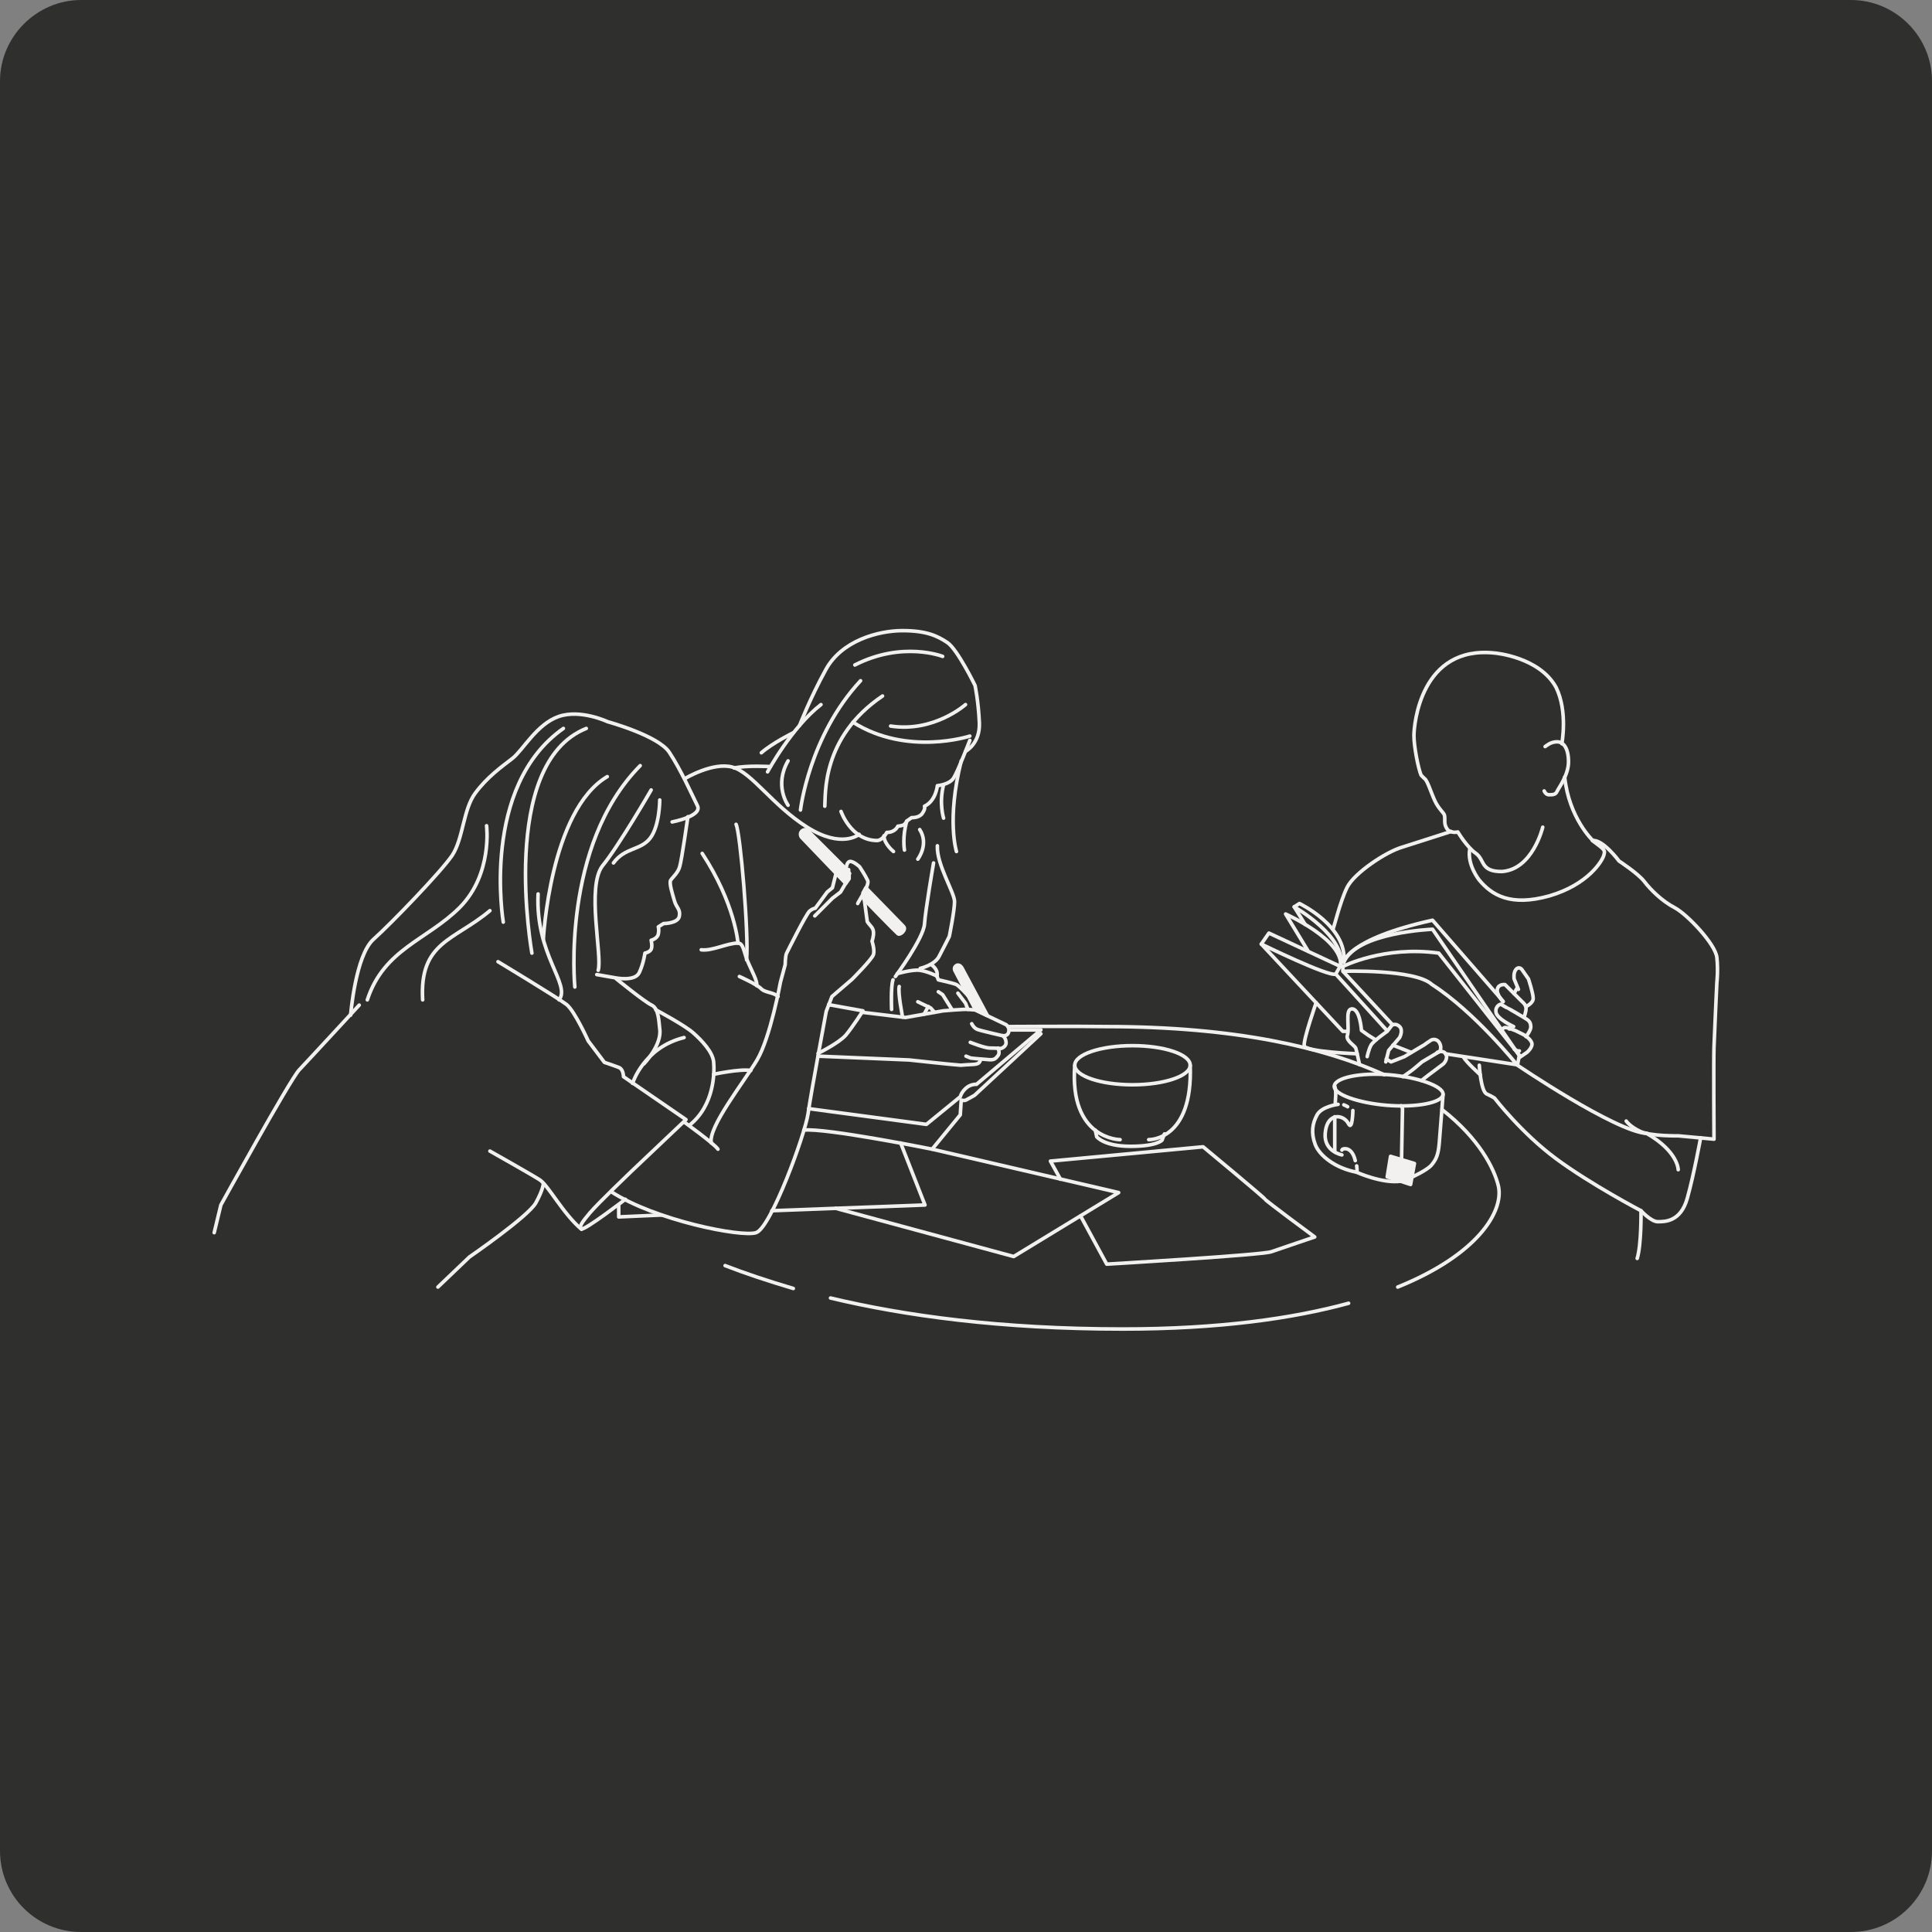 <?xml version="1.0" encoding="utf-8"?>
<svg xmlns="http://www.w3.org/2000/svg" xmlns:xlink="http://www.w3.org/1999/xlink" version="1.1" x="0px" y="0px" viewBox="0 0 405 405" style="enable-background:new 0 0 405 405;">
<rect x="0" y="0" width="405" height="405" fill="#808080" stroke="none"/>
<style type="text/css">
	.st0{fill:#2F2F2E;}
	.st1{fill:none;stroke:#F2F1F0;stroke-width:0.75;stroke-linecap:round;stroke-linejoin:round;stroke-miterlimit:10;}
	.st2{fill:#F2F1F0;stroke:#F2F1F0;stroke-width:0.75;stroke-linecap:round;stroke-linejoin:round;stroke-miterlimit:10;}
</style>
<g id="Calque_1">
	<path class="st0" d="M388,405H17c-9.4,0-17-7.6-17-17V17C0,7.7,7.7,0,17,0h371c9.4,0,17,7.7,17,17v371C405,397.4,397.4,405,388,405&#xA;		z"/>
</g>
<g id="Calque_2">
	<g>
		<path class="st1" d="M285,223.2c0,0-0.7-3.3-0.8-3.5c-0.3-0.6-1.9-1.4-1.8-2.5c0.6-1.7-0.5-5.5,0.9-5.7c1.8-0.2,2.1,4.5,2.1,4.5&#xA;			l1.4,1l1.6,1"/>
		<path class="st1" d="M286.6,221.5c0,0,0.3-1.5,0.8-2.4c0.5-0.9,3.4-2.9,3.4-2.9l1-1.3c0,0,0.8-0.5,1.6,0.3c0.8,0.8,0,2.3,0,2.3&#xA;			l-2.3,2.7l-0.6,2.4"/>
		<path class="st1" d="M290.6,222l1,0.6l2.8-1.1l4.2-2.5c0,0,0.8-0.6,1.3-0.9c0.4-0.3,1.4-0.4,1.9,0.6s0,1.7,0,1.7l-3.7,2.2&#xA;			c0,0-2.1,1.8-2.3,1.9c-0.1,0.1-1.7,1.2-1.7,1.2"/>
		<path class="st1" d="M301.3,220.6c0,0,1.3-0.6,1.8,0.4c0.5,1-0.5,2-0.5,2l-3.2,2.4l-1.4,1.1"/>
		<path class="st1" d="M282.5,216.2c0,0-1,0-1,0l-17.1-18.3c0,0,14.1,6.9,15.6,6.3l0.9-1.6l0.6-0.1l0,1.1c0,0,15.2-0.5,18.7,2.8&#xA;			c8.9,5.7,17.8,16.8,17.8,16.8l-15-2.3"/>
		<line class="st1" x1="292" y1="219.1" x2="295.8" y2="220.6"/>
		<line class="st1" x1="280.1" y1="204.3" x2="290.8" y2="216.1"/>
		<line class="st1" x1="281.6" y1="203.7" x2="291.9" y2="214.8"/>
		<path class="st1" d="M264.4,197.9l1.6-2.3l15,7c0.8-5.5-11.5-11-11.5-11l4.8,7.9"/>
		<path class="st1" d="M273.6,193.8l-2.3-3.7l1.1-0.7c0,0,10.1,4.8,9.3,12.3c0,0,0.6-4.8,18.6-8.8l14.8,17"/>
		<path class="st1" d="M271.3,190.1c0,0,11.1,6.3,9.7,12.5"/>
		<path class="st1" d="M275.9,210.2c0,0-2.7,7.7-2.5,9s11.1,1.7,11.1,1.7"/>
		<path class="st1" d="M281.7,201.7c2.7-6.3,18.6-6.9,18.6-6.9l18.2,26.5"/>
		<path class="st1" d="M281.5,202.6c0,0,8.6-4.4,20.1-2.8l16.9,21.4l-0.4,2.1c0,0,20.5,13.9,27.1,14.3"/>
		<path class="st1" d="M310.1,223.3c0,0,0.3,5.3,1.5,6c1.3,0.6,1.7,0.9,1.7,0.9s5.6,7.3,12.9,12.7s17.8,10.9,17.8,10.9&#xA;			s2.1,2.3,3.5,2.3s4.8,0.1,6.2-4.9c1.4-5,2.8-12.7,2.8-12.7"/>
		<path class="st1" d="M306.8,221.6c0.5,1,3.5,3.7,3.5,3.7"/>
		<path class="st1" d="M318.5,221.7l1.6-1.1c0,0,1.3-1.1,1-2s-1.7-1.7-1.7-1.7l-1.6-0.8c0,0-1.7-0.7-2.2-0.7s-0.7,0.4-0.7,0.4"/>
		<path class="st1" d="M317.4,219.9c0,0,0.6,0.5,1.1,0.4"/>
		<path class="st1" d="M319.9,217.3c0,0,1-1.3,1-2s-0.2-1.2-0.8-1.6c-0.6-0.4-4-2.4-4.1-2.4c-0.1,0-1.4-0.8-1.4-0.8s-1.2,0.3-1,1.7&#xA;			s3.7,3,3.7,3"/>
		<line class="st1" x1="316.4" y1="215.7" x2="316.7" y2="215"/>
		<path class="st1" d="M319.5,213.2c0,0,0.4-1.1,0.4-1.8c0-0.8-0.8-1.4-0.8-1.4l-3.6-3.6c0,0-1.3-0.2-1.6,0.9&#xA;			c-0.3,1.1,1.2,2.7,1.2,2.7"/>
		<path class="st1" d="M319.9,211c0,0,1.5-0.7,1.5-1.7c0-1.1-1-4.1-1-4.1l-1.4-2c0,0-0.6-0.7-1.2,0c-0.6,0.7-0.4,2-0.4,2l0.9,2.2"/>
		<path class="st1" d="M317.4,208.3c0,0,0.2-0.5,0.7-1.3"/>
		<path class="st1" d="M345.2,237.6c6.6,3.8,6.6,7.6,6.6,7.6"/>
		<path class="st1" d="M279.4,194.8c0.1,0.2,1.5-5.8,3-8.8c1.5-3,8.1-7.4,11.5-8.4l10.3-3.3"/>
		<path class="st1" d="M340.9,235c0,0,0.8,1.2,3,2.2c2.2,1,7.9,0.9,7.9,0.9l7.5,0.7c0,0-0.1-16.4,0-19.3c0.1-2.9,0.6-13.5,0.6-13.5&#xA;			s0.3-2.6,0-5.3c-0.3-2.8-6.2-9-8.8-10.4c-2.7-1.4-5.1-3.8-6.4-5.5c-1.3-1.7-5.3-4.3-5.3-4.3s-3.4-4.6-5.6-4.3c2.7,2,2.7,2,2.4,3.1&#xA;			s-3.2,6.1-11.4,8.5c-8.2,2.3-12.1-0.2-14.7-3.3c0,0-2.6-3.2-2-6.5"/>
		<path class="st1" d="M166.3,270.1c-5.4-1.6-10.2-3.2-14.3-4.8"/>
		<path class="st1" d="M282.7,273.2c-11.7,3.2-27.2,5.4-47.3,5.4c-25.7,0-45.8-2.8-61.3-6.5"/>
		<path class="st1" d="M302.3,232.6c7.8,6.1,10.9,12.3,11.8,16c1.2,5.3-4.3,14.4-21.1,21.2"/>
		<path class="st1" d="M211.3,215.2c0,0,14.7-0.1,20.5,0c27.3,0,45.8,4.4,58.4,10.1"/>
		<path class="st1" d="M323.4,173.4c0,0-2.1,8.9-8.6,9.3c-4.5,0-3.5-2.4-5.4-3.8c-1.9-1.3-3.8-4.5-3.8-4.5s-1.6,0.4-2.3-0.7&#xA;			s-0.3-1.8-0.5-2.8c-0.1-0.5-1.2-1.3-2-3s-1.6-4.4-2.2-4.7l-0.7-0.7c-0.6-1.4-1.5-6-1.5-8.3s1.4-19,17-17.3c0,0,9.3,0.8,12.8,7.2&#xA;			c2.5,5.1,1.2,11.8,1.2,11.8"/>
		<path class="st1" d="M323.9,156.5c0.2-0.1,1.1-1,2.5-1c1.4,0,2.4,1.4,2.4,4.2c0,2.8-2.1,5.5-2.4,6.2s-0.9,0.7-1.7,0.7&#xA;			c-0.7,0-1-0.8-1-0.8"/>
		<path class="st1" d="M333.9,176.2c0,0-5-4.7-5.9-13.3"/>
		<path class="st1" d="M140.9,172.3c0,0,6.4-1.2,5.3-3.4s-3.5-7.6-5.9-11.2c-2.3-3.5-12.9-6.4-12.9-6.4s-5.7-2.7-10.3-1.1&#xA;			c-4.6,1.6-7.5,7.1-9.7,8.8c-2.2,1.7-5.3,3.9-7.8,7.3c-2.5,3.4-2.5,9.5-4.8,13c-2.3,3.4-12.7,14.2-16.5,17.6&#xA;			c-3.8,3.4-4.8,15.9-4.8,15.9"/>
		<path class="st1" d="M136.5,165.6c0,0-6.7,11.6-10.2,15.9c-3.4,4.4,0,18.9-0.9,21.9"/>
		<path class="st1" d="M144.2,171.2c0,0-1.3,9.1-1.7,10.4c-0.3,1.3-1.5,2.3-1.9,2.9s0.4,3,0.8,4.4c0.4,1.4,1.3,1.7,1,3.2&#xA;			c-0.3,1.5-3.3,1.5-3.3,1.5l-1.1,0.7c0,0,0.2,0.5,0,1.5s-1.5,1.3-1.5,1.3s0.3,1.3,0,1.9s-1.3,0.8-1.3,0.8s-0.3,2.2-1.2,4.1&#xA;			c-0.9,1.9-4.9,1.1-4.9,1.1l-4-0.7"/>
		<path class="st1" d="M104.4,201.6c0,0,12.6,7.6,14.4,9c1.7,1.4,4.5,7.6,4.5,7.6l3.4,4.5c0,0,2.1,0.7,3.1,1.1&#xA;			c0.9,0.4,0.9,1.9,0.9,1.9l13.1,9l-11.5,10.9c0,0-6.9,6.6-8.6,8.6s-2.4,3-1.8,3.4c0.6,0.4,9.2-6.2,9.2-6.2"/>
		<path class="st1" d="M102.7,241.3c0,0,8.7,4.9,10.4,6c1.8,1.1,4.9,7.1,8.8,10.4"/>
		<path class="st1" d="M102,173.1c0,0,1.3,10.1-5.6,17.1c-6.9,6.9-15.9,8.7-19.4,19.4"/>
		<path class="st1" d="M118.1,152.7c-17.4,12.2-12.6,40.6-12.6,40.6"/>
		<path class="st1" d="M122.9,152.7c-18.5,7.4-11.4,47.1-11.4,47.1"/>
		<path class="st1" d="M88.6,209.6c-0.7-12.2,6.6-12.4,14.1-18.7"/>
		<path class="st1" d="M138.3,167.7c0,0,0,5.4-2,8c-2,2.6-5.3,1.9-7.7,5.2"/>
		<path class="st1" d="M134.2,160.5c-16.6,16.8-13.7,46.4-13.7,46.4"/>
		<path class="st1" d="M113.9,196.9c0,0,1.4-27,13.4-34.1"/>
		<path class="st1" d="M112.8,187.4c-0.6,12.8,6.9,18.9,4.4,22.2"/>
		<path class="st1" d="M113.9,248.1c0,0,0,1.2-1.6,4.1c-1.7,2.9-13.9,11.3-13.9,11.3l-6.6,6.3"/>
		<path class="st1" d="M75.3,210.7c0,0-10.6,11.5-12.6,13.6c-2,2.2-16.4,28.3-16.4,28.3l-1.4,5.8"/>
		<path class="st1" d="M143.4,235.2c0,0,6.4,4.6,7.1,5.7"/>
		<path class="st1" d="M128.1,249.8c9.2,6,27.3,9.6,30.4,8.6s10.3-20.7,10.9-25c0.6-4.3,3.8-21.4,3.8-21.4l1.2-3.1l4.2-3.6&#xA;			c0,0,4.2-4.2,4.5-5.2s-0.3-2.8-0.3-2.8s0.4-1.1,0.3-2c-0.1-0.9-0.7-1.2-1.3-2.1c-0.2-1.5-0.8-6-0.8-6"/>
		<path class="st1" d="M179.8,189.4c0-0.2,2.5-3.8,2.1-4.8c-0.5-1.1-1.7-2.9-1.7-2.9s-1.4-1.3-2.1-1.1c-0.7,0.2-0.7,1.5-0.7,1.5&#xA;			s0.2,1,0.7,1"/>
		<polyline class="st1" points="177.9,182.3 177.9,184.1 176.2,187 174.5,188.3 170.8,192"/>
		<path class="st1" d="M175.2,183.3l-0.7,2.8l-1.1,0.9l-2.5,3.4c0,0-0.5,0-1.2,0.6s-4.5,8.2-4.8,8.8s-0.3,2.4-0.3,2.4l-1,3.7&#xA;			c0,0-2.1,11.6-4.9,16.3c-2.8,4.7-10.3,14.1-9.6,17.4"/>
		<path class="st1" d="M129.2,205.2c0,0,5.9,4.8,7.4,5.5c1.5,0.7,1.5,3.4,1.7,5c0.5,3.3-3.3,7.3-3.3,7.3"/>
		<path class="st1" d="M132.6,227.1c0,0,2.3-7.5,10.8-9.6"/>
		<path class="st1" d="M137.5,211.7c0,0,6,3.2,7.8,4.8c1.8,1.6,4.1,4,4.3,6.1s0.2,9.1-5.1,13.3"/>
		<path class="st2" d="M177.3,185.2l-9.3-9.7c0,0-0.5-0.7,0.1-1.3c0.7-0.6,1.3,0,1.3,0l7.9,7.9l0.7,1v1.1L177.3,185.2z"/>
		<path class="st2" d="M181.1,188.5c0,0,6.4,6.6,7.1,7.2c0.4,0.5,1.9-0.8,1.2-1.5s-7.9-8.1-7.9-8.1l-0.6,1.1L181.1,188.5z"/>
		<path class="st1" d="M178.8,151.4c11.4,7.2,24.5,2.9,24.5,2.9"/>
		<path class="st1" d="M185,145.9c-12.9,8.7-11.9,20.9-12.1,23.1"/>
		<path class="st1" d="M203.3,155.2c0,0-2.5,6.5-3.4,7.9c-0.9,1.4-3.4,1.6-3.4,1.6s-0.3,3.2-2.7,4.3c0.2,0.6-0.3,1.3-0.6,1.7&#xA;			c-0.8,0.8-2.1,0.7-2.1,0.7l-1,0.7c0,0-0.2,0.4-0.5,0.7c-0.3,0.3-1.4,0.4-1.4,0.4s-0.5,1.3-2.3,1.3c0,0-0.8,1.6-2,1.7&#xA;			c-5.5,0-7.6-6.1-7.6-6.1"/>
		<path class="st1" d="M180.4,142.7c-10.8,11.6-12.6,27.1-12.6,27.1"/>
		<path class="st1" d="M160.9,161.8c0,0,5-9.3,11.2-14.1"/>
		<path class="st1" d="M167.6,152.1c0,0,2.2-5.7,5.5-11.7c3.3-6.1,11-8.2,16.1-8.2c5,0,7.3,1.1,9.4,2.5c2.1,1.4,5.8,9,5.8,9&#xA;			s0.7,3.3,0.9,7.8c0.2,4.4-2.9,6-2.9,6"/>
		<path class="st1" d="M159.6,157.8c2.4-2.1,6.7-4.2,6.7-4.2"/>
		<path class="st1" d="M165.2,159.5c-3,5.2,0,9.3,0,9.3"/>
		<path class="st1" d="M201.5,159.5c-3.1,12.4-1,19-1,19"/>
		<path class="st1" d="M185.3,175.2c0,1.7,2,3.3,2,3.3"/>
		<path class="st1" d="M192.8,173.9c2,3.1-0.4,6.2-0.4,6.2"/>
		<path class="st1" d="M190.1,172.1c-1,3.3-0.5,6.1-0.5,6.1"/>
		<path class="st1" d="M197.8,164.5c-1,3.9,0,7,0,7"/>
		<path class="st1" d="M186.7,152.2c9.1,1.4,15.7-4.5,15.7-4.5"/>
		<path class="st1" d="M179.2,139.4c10-5.1,18.4-1.8,18.4-1.8"/>
		<path class="st1" d="M180.1,174.9c0,0-3.6,3.1-10.9-1.5c-7.3-4.6-11.6-11.5-15.7-12.6c-4.1-1.1-9.9,2.4-9.9,2.4"/>
		<path class="st1" d="M153.9,161c2.6-0.6,7.6-0.3,7.6-0.3"/>
		<path class="st1" d="M195.7,180.9c0,0-1.7,9.8-1.9,12.8c-0.2,3-6.1,11-6.1,11"/>
		<path class="st1" d="M196.5,177.3c-0.2,3.9,3.6,9.8,3.6,11.7c0,1.9-1.1,7.3-1.1,7.3s-1.1,2.2-2.1,4.1c-0.9,1.9-4,2.6-4,2.6"/>
		<path class="st1" d="M155,204.7c0,0,3.8,1.7,4.6,2.6c0.8,0.8,2.6,0.7,3.5,1.6"/>
		<path class="st1" d="M173.7,210.6l7.2,1.3c0,0-2.1,3.3-3.6,5.1c-1.5,1.7-5.8,3.8-5.8,3.8"/>
		<path class="st1" d="M180.7,212.2c0.1,0,9.1,1.1,9.1,1.1l7.9-1.4c0,0,4.5-0.4,5.3-0.3c0.8,0.1,1.4,0.1,1.4,0.1s6.1,2.9,6.5,3.1&#xA;			c0.4,0.3,0.8,0.9,0.5,1.7c-0.3,0.8-1.3,0.6-1.3,0.6s-4.4-1-5.2-1.3s-1.2-1.2-1.2-1.2"/>
		<path class="st1" d="M203.4,218.5c0,0,3,1.2,4.1,1.2s2.3,0.1,2.3,0.1s1.1-0.3,1.1-1.2c0-1-0.7-1.5-0.7-1.5"/>
		<path class="st1" d="M202.5,221.4l1,0.4c0,0,1.8,0.2,3.4,0.3c1.6,0.2,1.8-0.2,2.3-0.8c0.5-0.6,0-1.6,0-1.6"/>
		<path class="st1" d="M171.5,221.4l19.1,0.8c0,0,9.1,1,10.8,1.1c3.3-0.3,3.7,0.1,4.2-1.2"/>
		<path class="st2" d="M204.5,211.7l-4.3-8.2c0,0-0.4-0.7,0.3-1.1c0.7-0.4,1.2,0.6,1.2,0.6l5.3,9.9L204.5,211.7z"/>
		<path class="st1" d="M189.2,213.2c0-0.1-1-5-0.7-6.4"/>
		<polyline class="st1" points="192.4,210 195.1,211.3 195.9,212.2"/>
		<line class="st1" x1="193.7" y1="212.6" x2="194.6" y2="211"/>
		<path class="st1" d="M186.9,211.6c0,0-0.2-4.8,0.3-6.2"/>
		<path class="st1" d="M188.1,204.1c0,0,3.1-0.9,4.7-0.7s3.6,1.2,3.6,1.2l0.3,0.8c0,0,3.2,0.7,3.8,1s2.5,2.4,2.5,2.4"/>
		<path class="st1" d="M196.4,204.7c0.4-1.5-1.2-2.5-1.2-2.5"/>
		<polyline class="st1" points="196.7,207.9 197.6,208.5 199.6,211.7"/>
		<polyline class="st1" points="200.8,208.2 202.4,210.3 202.9,211.6"/>
		<path class="st1" d="M158.6,206.6c0.3-0.8-1.1-3.2-2-5.4c-0.7-1.8-0.8-3.5-1.9-3.5c-2.3,0-5.4,1.7-7.7,1.4"/>
		<path class="st1" d="M147.2,178.9c6.9,10.5,7.5,18.8,7.5,18.8"/>
		<path class="st1" d="M156.5,201.2c0.5-5.3-1.3-26.6-2.2-28.4"/>
		<path class="st1" d="M149.6,225.2c0,0,5.6-1.2,7.8-0.8"/>
		<path class="st1" d="M169.5,232.4l24.7,3.3l7.1-5.8c0,0,0.2-0.9,1.2-1.8c1-0.9,2.2-0.8,2.2-0.8l13.5-11.4h-6.5"/>
		<path class="st1" d="M168.5,236.9c4.5-0.5,26.9,4,26.9,4l5.9-7.2l0.2-3.1c0,0,0.6,0.2,1,0c0.4-0.2,1.8-1,1.8-1l13.9-12.9h-0.8"/>
		<path class="st1" d="M302.5,229.4c0.1-1.7-5.3-3.6-11.3-4.1c-6-0.5-11.4,0.6-11.5,2.4c-0.1,1.7,5,3.5,11,4&#xA;			C296.8,232.2,302.4,231.2,302.5,229.4z"/>
		<path class="st1" d="M280.5,231.5c0,0-3.4,0.4-4.4,2.2s-1.3,3.8-0.4,6.2s4.3,5,8.6,5.8c0.3,0.1,0.1-1.3,0.1-1.3"/>
		<path class="st1" d="M283.6,232.8c0,0.1-0.1,4.3-0.9,2.8c-0.8-1.5-2.2-1.5-2.2-1.5s-2.4-0.3-2.7,3.5c-0.3,3.8,3.5,4.5,3.5,4.5"/>
		<path class="st1" d="M279.9,231.5c0-0.9,0.3-2.6-0.1-3.8"/>
		<line class="st1" x1="279.8" y1="234.1" x2="279.8" y2="241.4"/>
		<polygon class="st2" points="291.5,242.4 296.5,243.9 295.7,248.3 290.8,246.7"/>
		<path class="st1" d="M293.7,231.8c0,0,0.3,0.3,0.3,0.7c0,0.4-0.2,10.6-0.2,10.6"/>
		<path class="st1" d="M302.5,229.4c0,0-0.6,8-0.8,10.3s-0.6,3.3-1.6,4.5c-0.9,1.1-4.2,2.6-4.2,2.6"/>
		<path class="st1" d="M284.3,245.7c0,0,5.5,2.5,9.4,1.9"/>
		<path class="st1" d="M281.7,231.6c0.2,0.1,0.5,0.2,0.8,0.4"/>
		<path class="st1" d="M281.3,241.1c0,0,0-0.3,0.7-0.3c0.8,0,1.7,0.7,2.1,2.5"/>
		<path class="st1" d="M344,253.8c0,0,0.1,7.1-0.8,10"/>
		<polyline class="st1" points="161.8,253.8 193.9,252.6 188.8,239.6"/>
		<polyline class="st1" points="129.7,252.7 129.7,255.1 138.7,254.7"/>
		<polyline class="st1" points="175.2,253.3 212.5,263.4 234.5,250 195.4,240.9"/>
		<path class="st1" d="M226.5,254.9l0.4,0.7l5.1,9.4c0,0,32.5-1.9,34.5-2.6c2-0.7,9.1-3.1,9.1-3.1s-10.3-7.6-10.4-7.9&#xA;			c-0.1-0.3-13-11-13-11l-32,3l2.1,3.8"/>
		<ellipse class="st1" cx="237.4" cy="223.3" rx="12.1" ry="4.1"/>
		<path class="st1" d="M225.3,223.3c-1.2,15.6,9.5,15.6,9.5,15.6"/>
		<path class="st1" d="M249.5,223.3c0.6,15.9-8.7,15.6-8.7,15.6"/>
		<path class="st1" d="M229.6,236.9l0.3,1.4c0,0,1.5,2,7.1,2s6.6-1.3,6.6-1.3l0.5-1.3"/>
	</g>
</g>
</svg>